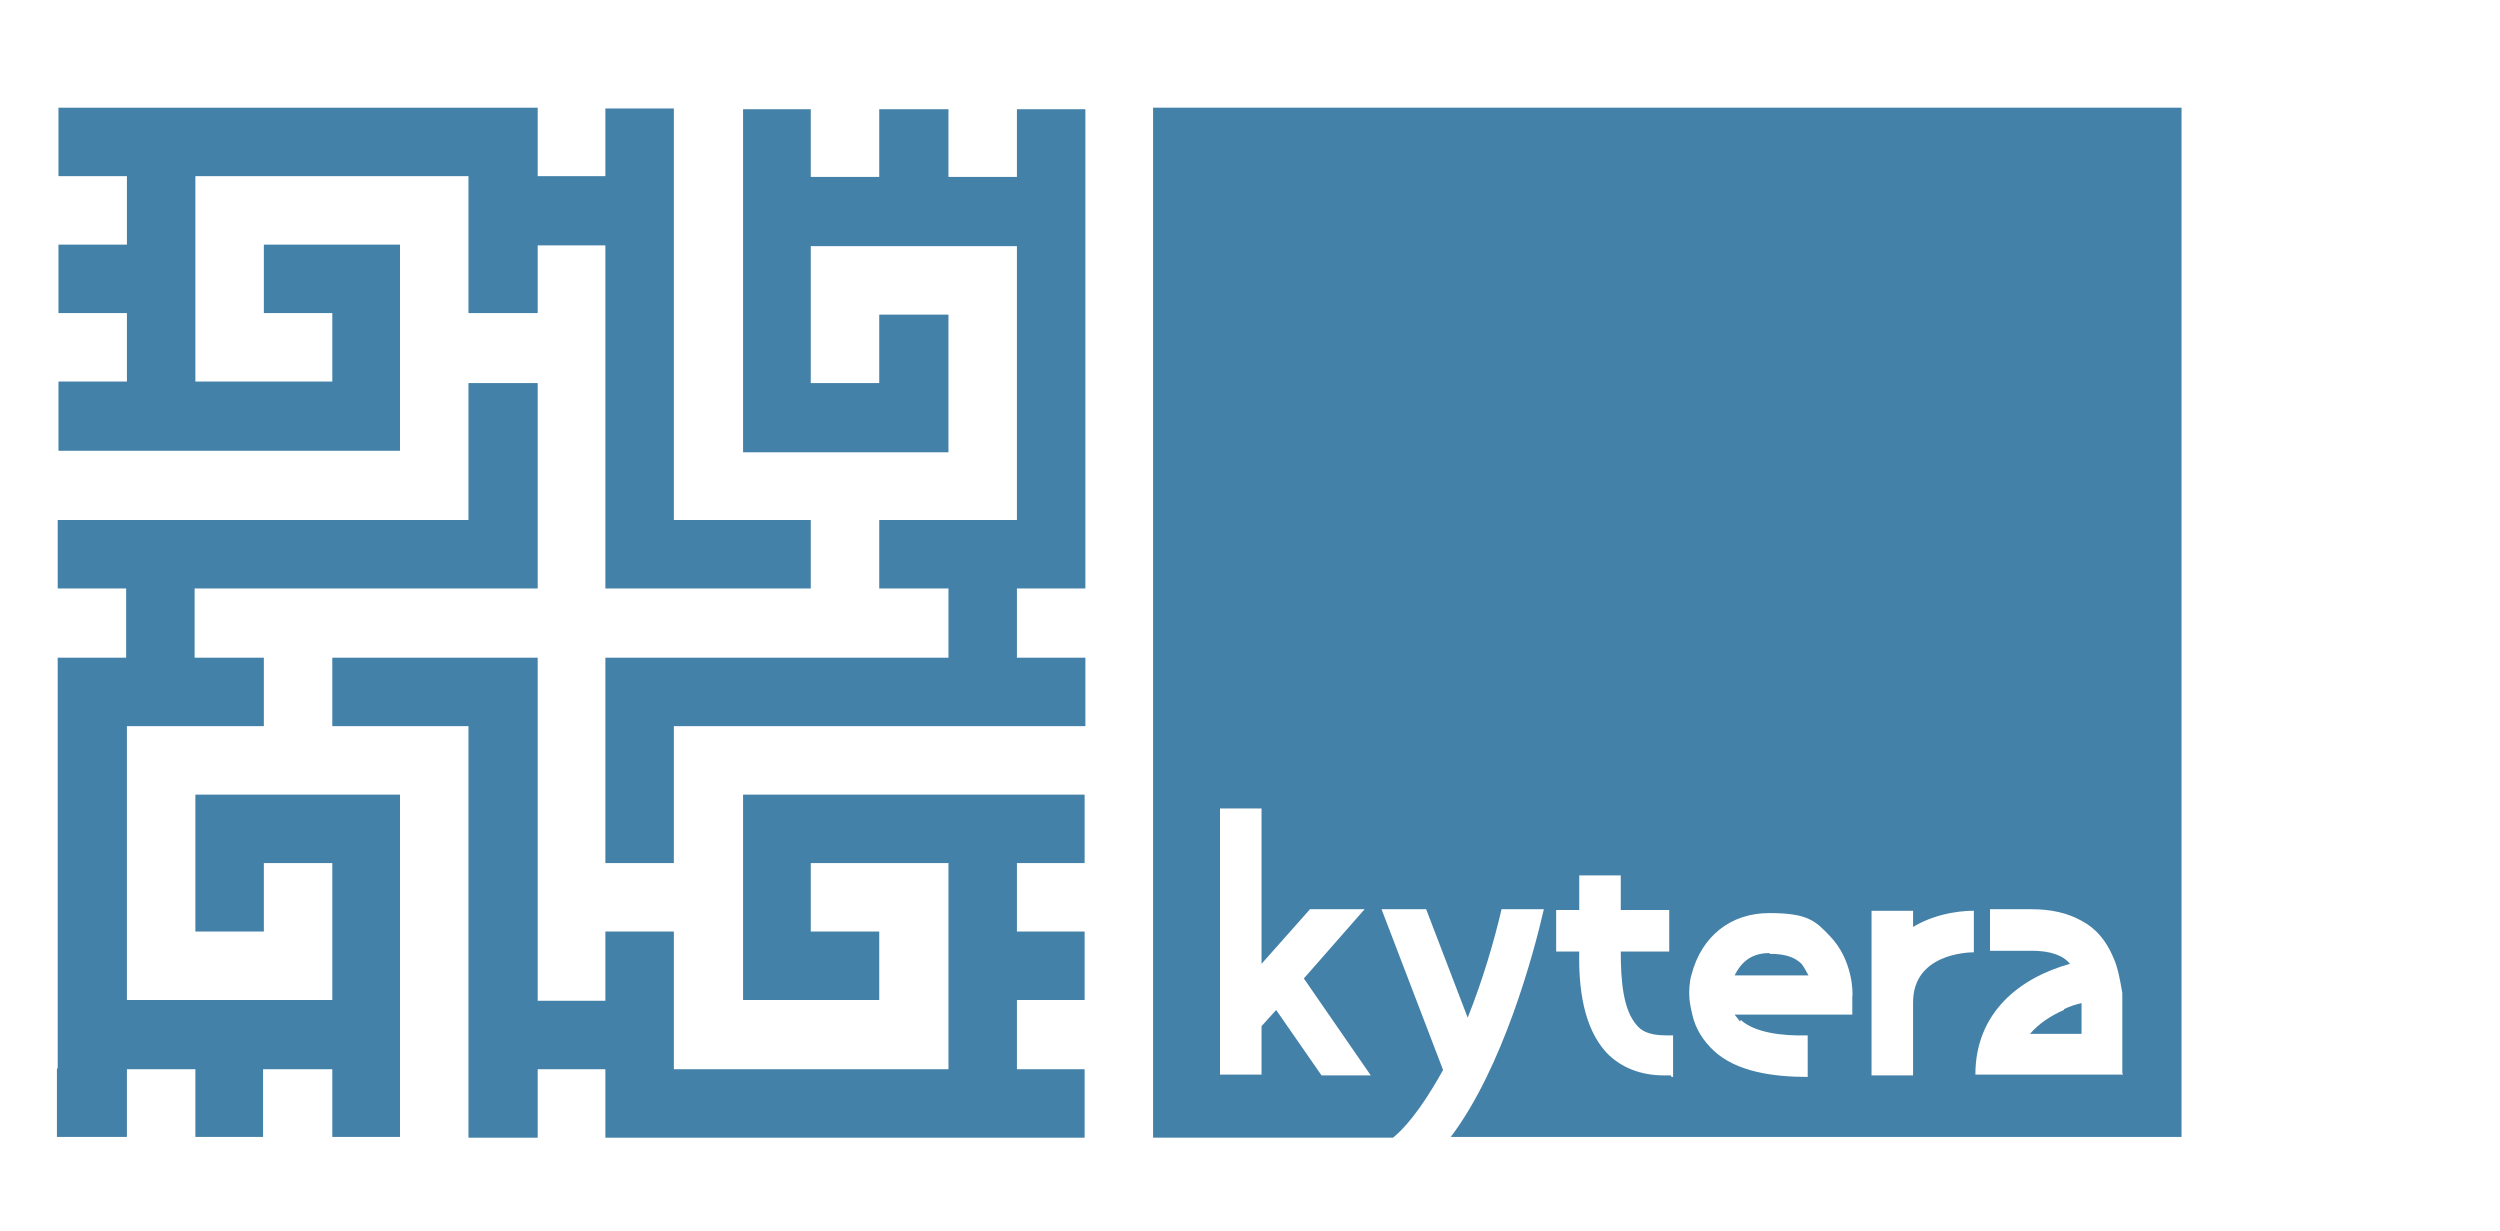 <?xml version="1.0" encoding="UTF-8"?>
<svg id="Livello_1" data-name="Livello 1" xmlns="http://www.w3.org/2000/svg" version="1.1" viewBox="0 0 325 160">
  <defs>
    <style>
      .cls-1 {
        fill: #4481a8;
      }

      .cls-1, .cls-2 {
        stroke-width: 0px;
      }

      .cls-2 {
        fill: #aeb5d3;
      }

      .cls-3 {
        display: none;
      }
    </style>
  </defs>
  <g id="Livello_1_copia" data-name="Livello 1 copia">
    <g>
      <g>
        <polygon class="cls-1" points="96.6 76.5 87.6 76.5 78.7 76.5 78.7 67.6 78.7 58.8 78.7 49.8 78.7 40.9 78.7 32 78.7 31.9 69.9 31.9 69.9 40.7 60.9 40.7 60.9 31.8 60.9 22.9 52 22.9 43.2 22.9 34.3 22.9 25.4 22.9 25.4 31.8 25.4 40.7 25.4 49.6 34.3 49.6 43.2 49.6 43.2 40.7 34.3 40.7 34.3 31.8 43.2 31.8 52 31.8 52 40.7 52 49.6 52 58.6 43.2 58.6 34.3 58.6 25.4 58.6 16.5 58.6 16.5 58.6 7.6 58.6 7.6 49.6 16.5 49.6 16.5 40.7 16.5 40.7 7.6 40.7 7.6 31.8 16.5 31.8 16.5 22.9 16.5 22.9 7.6 22.9 7.6 14 16.5 14 16.5 14 25.4 14 34.3 14 43.2 14 52 14 60.9 14 60.9 14 69.9 14 69.9 14.1 69.9 22.9 69.9 22.9 78.7 22.9 78.7 14.1 87.6 14.1 87.6 23 87.6 32 87.6 40.9 87.6 49.8 87.6 58.8 87.6 67.6 96.6 67.6 105.4 67.6 105.4 76.5 96.6 76.5"/>
        <polygon class="cls-1" points="78.7 130.1 78.7 130 78.7 121.1 87.6 121.1 87.6 130 87.6 139 96.6 139 105.4 139 114.3 139 123.3 139 123.3 130 123.3 121.1 123.3 112.2 114.3 112.2 105.4 112.2 105.4 121.1 114.3 121.1 114.3 130 105.4 130 96.6 130 96.6 121.1 96.6 112.2 96.6 103.3 105.4 103.3 114.3 103.3 123.3 103.3 132.2 103.3 132.2 103.3 141 103.3 141 112.2 132.2 112.2 132.2 121.1 132.2 121.1 141 121.1 141 130 132.2 130 132.2 139 132.2 139 141 139 141 147.9 132.1 147.9 132.1 147.9 123.3 147.9 114.3 147.9 105.4 147.9 96.6 147.9 87.6 147.9 87.6 147.9 78.7 147.9 78.7 147.8 78.7 139 69.9 139 69.9 147.9 60.9 147.9 60.9 139 60.9 130 60.9 121.1 60.9 112.2 60.9 103.3 60.9 94.4 52 94.4 43.2 94.4 43.2 85.5 52 85.5 60.9 85.5 69.9 85.5 69.9 94.4 69.9 103.3 69.9 112.2 69.9 121.1 69.9 130 69.9 130.1 78.7 130.1"/>
        <polygon class="cls-1" points="141.1 23.1 141.1 32 141.1 40.9 141.1 49.8 141.1 58.8 141.1 67.6 141.1 67.6 141.1 76.5 141 76.5 132.2 76.5 132.2 76.5 132.2 85.5 132.2 85.5 141.1 85.5 141.1 94.4 132.2 94.4 123.3 94.4 114.3 94.4 105.4 94.4 96.6 94.4 87.6 94.4 87.6 103.3 87.6 112.2 78.7 112.2 78.7 103.3 78.7 94.4 78.7 85.5 87.6 85.5 96.6 85.5 105.4 85.5 114.3 85.5 123.3 85.5 123.3 76.5 114.3 76.5 114.3 67.6 123.3 67.6 132.2 67.6 132.2 58.8 132.2 49.8 132.2 40.9 132.2 32 123.3 32 114.3 32 105.4 32 105.4 40.9 105.4 49.8 114.3 49.8 114.3 40.9 123.3 40.9 123.3 49.8 123.3 58.8 114.3 58.8 105.4 58.8 96.6 58.8 96.6 49.8 96.6 40.9 96.6 32 96.6 23 96.6 23 96.6 14.2 105.4 14.2 105.4 23 114.3 23 114.3 23 114.3 14.2 123.3 14.2 123.3 23 132.2 23 132.2 23 132.2 14.2 141.1 14.2 141.1 23.1 141.1 23.1"/>
        <polygon class="cls-1" points="60.9 76.5 52 76.5 43.2 76.5 34.3 76.5 25.4 76.5 25.3 76.5 25.3 85.5 25.4 85.5 34.3 85.5 34.3 94.4 25.4 94.4 16.5 94.4 16.5 103.3 16.5 112.2 16.5 121.1 16.5 130 25.4 130 34.3 130 43.2 130 43.2 121.1 43.2 112.2 34.3 112.2 34.3 121.1 25.4 121.1 25.4 112.2 25.4 103.3 34.3 103.3 43.2 103.3 52 103.3 52 112.2 52 121.1 52 130 52 139 52 139 52 147.8 43.2 147.8 43.2 139 34.3 139 34.2 139 34.2 147.8 25.4 147.8 25.4 139 16.5 139 16.5 139 16.5 147.8 7.4 147.8 7.4 138.9 7.5 138.9 7.5 130 7.5 121.1 7.5 112.2 7.5 103.3 7.5 94.4 7.5 94.4 7.5 85.5 7.6 85.5 16.4 85.5 16.4 76.5 7.5 76.5 7.5 67.6 16.5 67.6 25.4 67.6 34.3 67.6 43.2 67.6 52 67.6 60.9 67.6 60.9 58.8 60.9 49.8 69.9 49.8 69.9 58.8 69.9 67.6 69.9 76.5 60.9 76.5"/>
      </g>
      <g>
        <path class="cls-1" d="M230,123.9c-2.6,0-3.8,1.5-4.5,2.9h9.6c-.3-.5-.5-1-.9-1.5-.9-.9-2.2-1.3-4.1-1.3h0Z"/>
        <path class="cls-1" d="M268.3,131.3c-1.6.7-3.2,1.7-4.4,3.1h6.7v-4c-.8.2-1.5.4-2.3.8h0Z"/>
        <path class="cls-1" d="M283.5,14h-133.6v133.9h31.2c2.4-2,4.6-5.4,6.5-8.8h0l-8-20.9h5.8l5.4,14.1c2-5,3.5-10.2,4.4-14.1h5.5c-1.3,5.7-5.3,20.6-12.1,29.6h95V14h0ZM171.8,139.8l-5.9-8.5-1.9,2.1v6.3h-5.4v-34.6h5.4v20.2l6.3-7.1h7.1l-7.9,9,8.7,12.6h-6.5,0ZM217.2,139.8h-.9c-3,0-5.6-1-7.5-3-2.9-3.2-3.6-8.2-3.5-13.1h-3v-5.4h3v-4.5h5.4v4.5h6.3v5.4h-6.3c0,3.8.3,7.6,2.1,9.6.5.6,1.4,1.3,3.8,1.3h.9v5.4h-.2ZM226.3,132.6c1.8,1.6,5.2,2.1,8.7,2v5.4c-4.6,0-9.3-.7-12.2-3.4-1.4-1.3-2.4-2.9-2.8-4.7-.2-.9-.4-1.7-.4-2.7v-.2s0-1.4.3-2.3c1.3-5,5.1-8,10.1-8s6,1,7.9,3c3,3.1,3,7.5,2.9,7.9v2.3h-15.3c.3.4.5.6.7.9h0ZM248.7,130.2h0v9.6h-5.4v-21.4h5.4v2.1c3.5-2.1,7.3-2.1,7.9-2.1v5.4c-.8,0-7.9.2-7.9,6.5ZM276,139.7h-19.2c0-8.1,5.8-12.6,12.3-14.4-.9-1.1-2.5-1.7-5-1.7h-5.4v-5.4h5.4c2.6,0,4.7.5,6.5,1.5,1.9,1,3.2,2.6,4.1,4.7.6,1.3.9,2.9,1.2,4.7v10.4h0Z"/>
      </g>
    </g>
  </g>
  <g id="Livello_1-2" data-name="Livello 1" class="cls-3">
    <g>
      <g>
        <polygon class="cls-2" points="107.7 75 97.7 75 87.7 75 87.7 65 87.7 55.1 87.7 45.1 87.7 35.1 87.7 25.1 87.7 25 77.8 25 77.8 34.9 67.8 34.9 67.8 24.9 67.8 15 57.8 15 47.9 15 38 15 28 15 28 24.9 28 34.9 28 44.9 38 44.9 47.9 44.9 47.9 34.9 38 34.9 38 24.9 47.9 24.9 57.8 24.9 57.8 34.9 57.8 44.9 57.8 54.9 47.9 54.9 38 54.9 28 54.9 18 54.9 18 54.9 8.1 54.9 8.1 44.9 18 44.9 18 34.9 18 34.9 8.1 34.9 8.1 24.9 18 24.9 18 15 18 15 8.1 15 8.1 5 18.1 5 18.1 5 28 5 38 5 47.9 5 57.8 5 67.8 5 67.8 5 77.8 5 77.8 5.1 77.8 15 77.8 15 87.7 15 87.7 5.1 97.7 5.1 97.7 15.1 97.7 25.1 97.7 35.1 97.7 45.1 97.7 55.1 97.7 65 107.7 65 117.6 65 117.6 75 107.7 75"/>
        <polygon class="cls-2" points="87.7 135 87.7 134.9 87.7 124.9 97.7 124.9 97.7 134.9 97.7 144.9 107.7 144.9 117.6 144.9 127.6 144.9 137.6 144.9 137.6 134.9 137.6 124.9 137.6 114.9 127.6 114.9 117.6 114.9 117.6 124.9 127.6 124.9 127.6 134.9 117.6 134.9 107.7 134.9 107.7 124.9 107.7 114.9 107.7 105 117.6 105 127.6 105 137.6 105 147.6 105 147.6 105 157.5 105 157.5 114.9 147.6 114.9 147.6 124.9 147.6 124.9 157.5 124.9 157.5 134.9 147.6 134.9 147.6 144.9 147.6 144.9 157.5 144.9 157.5 154.9 147.5 154.9 147.5 154.9 137.6 154.9 127.6 154.9 117.6 154.9 107.7 154.9 97.7 154.9 97.7 154.9 87.7 154.9 87.7 154.8 87.7 145 77.8 145 77.8 154.9 67.8 154.9 67.8 144.9 67.8 134.9 67.8 124.9 67.8 114.9 67.8 105 67.8 95 57.8 95 47.9 95 47.9 85 57.8 85 67.8 85 77.8 85 77.8 95 77.8 105 77.8 114.9 77.8 124.9 77.8 134.9 77.8 135 87.7 135"/>
        <polygon class="cls-2" points="157.6 15.2 157.6 25.1 157.6 35.1 157.6 45.1 157.6 55.1 157.6 65 157.6 65 157.6 75 157.5 75 147.6 75 147.6 75 147.6 85 147.6 85 157.6 85 157.6 95 147.6 95 137.6 95 127.6 95 117.6 95 107.7 95 97.7 95 97.7 105 97.7 114.9 87.7 114.9 87.7 105 87.7 95 87.7 85 97.7 85 107.7 85 117.6 85 127.6 85 137.6 85 137.6 75 127.6 75 127.6 65 137.6 65 147.6 65 147.6 55.1 147.6 45.1 147.6 35.1 147.6 25.1 137.6 25.1 127.6 25.1 117.6 25.1 117.6 35.1 117.6 45.1 127.6 45.1 127.6 35.1 137.6 35.1 137.6 45.1 137.6 55.1 127.6 55.1 117.6 55.1 107.7 55.1 107.7 45.1 107.7 35.1 107.7 25.1 107.7 15.1 107.7 15.1 107.7 5.2 117.6 5.2 117.6 15.1 127.6 15.1 127.6 15.1 127.6 5.2 137.6 5.2 137.6 15.1 147.6 15.1 147.6 15.1 147.6 5.2 157.6 5.2 157.6 15.2 157.6 15.2"/>
        <polygon class="cls-2" points="67.8 75 57.8 75 47.9 75 38 75 28 75 27.9 75 27.9 85 28 85 38 85 38 95 28 95 18 95 18 105 18 114.9 18 124.9 18 134.9 28 134.9 38 134.9 47.9 134.9 47.9 124.9 47.9 114.9 38 114.9 38 124.9 28 124.9 28 114.9 28 105 38 105 47.9 105 57.8 105 57.8 114.9 57.8 124.9 57.8 134.9 57.8 144.9 57.8 144.9 57.8 154.8 47.9 154.8 47.9 144.9 38 144.9 37.9 144.9 37.9 154.8 28 154.8 28 144.9 18 144.9 18 144.9 18 154.8 7.9 154.8 7.9 144.8 8 144.8 8 134.9 8 124.9 8 114.9 8 105 8 95 8 95 8 85 8.1 85 17.9 85 17.9 75 8 75 8 65 18 65 28 65 38 65 47.9 65 57.8 65 67.8 65 67.8 55.1 67.8 45.1 77.8 45.1 77.8 55.1 77.8 65 77.8 75 67.8 75"/>
      </g>
      <g>
        <path class="cls-2" d="M257.1,128c-2.9,0-4.3,1.7-5,3.2h10.7c-.3-.6-.6-1.1-1-1.7-1-1-2.5-1.5-4.6-1.5h-.1Z"/>
        <path class="cls-2" d="M300,136.3c-1.8.8-3.6,1.9-4.9,3.5h7.5v-4.5c-.9.2-1.7.5-2.6.9h0Z"/>
        <path class="cls-2" d="M317,5h-149.6v149.9h34.9c2.7-2.2,5.2-6,7.3-9.9h0l-9-23.4h6.5l6.1,15.8c2.2-5.6,3.9-11.4,4.9-15.8h6.2c-1.4,6.4-5.9,23.1-13.6,33.2h106.4V5h0ZM192,145.9l-6.6-9.5-2.1,2.3v7.1h-6v-38.7h6v22.6l7-8h8l-8.8,10.1,9.7,14.1h-7.3.1ZM242.8,145.9h-1c-3.4,0-6.3-1.1-8.4-3.4-3.3-3.6-4-9.2-3.9-14.7h-3.4v-6h3.4v-5h6v5h7v6h-7c0,4.3.3,8.5,2.3,10.7.6.7,1.6,1.5,4.2,1.5h1v6h-.2ZM253,137.8c2,1.8,5.8,2.3,9.7,2.2v6c-5.1,0-10.4-.8-13.7-3.8-1.6-1.4-2.7-3.2-3.1-5.3-.2-1-.4-1.9-.4-3v-.2s0-1.6.3-2.6c1.4-5.6,5.7-9,11.3-9s6.7,1.1,8.8,3.4c3.4,3.5,3.4,8.4,3.3,8.8v2.6h-17.1c.3.4.6.7.8,1h.1ZM278.1,135.1h0v10.7h-6v-24h6v2.4c3.9-2.3,8.2-2.4,8.8-2.4v6c-.9,0-8.8.2-8.8,7.3ZM308.6,145.7h-21.5c0-9.1,6.5-14.1,13.8-16.1-1-1.2-2.8-1.9-5.6-1.9h-6.1v-6h6.1c2.9,0,5.3.6,7.3,1.7,2.1,1.1,3.6,2.9,4.6,5.3.7,1.5,1,3.3,1.3,5.3v11.7h.1Z"/>
      </g>
    </g>
  </g>
</svg>